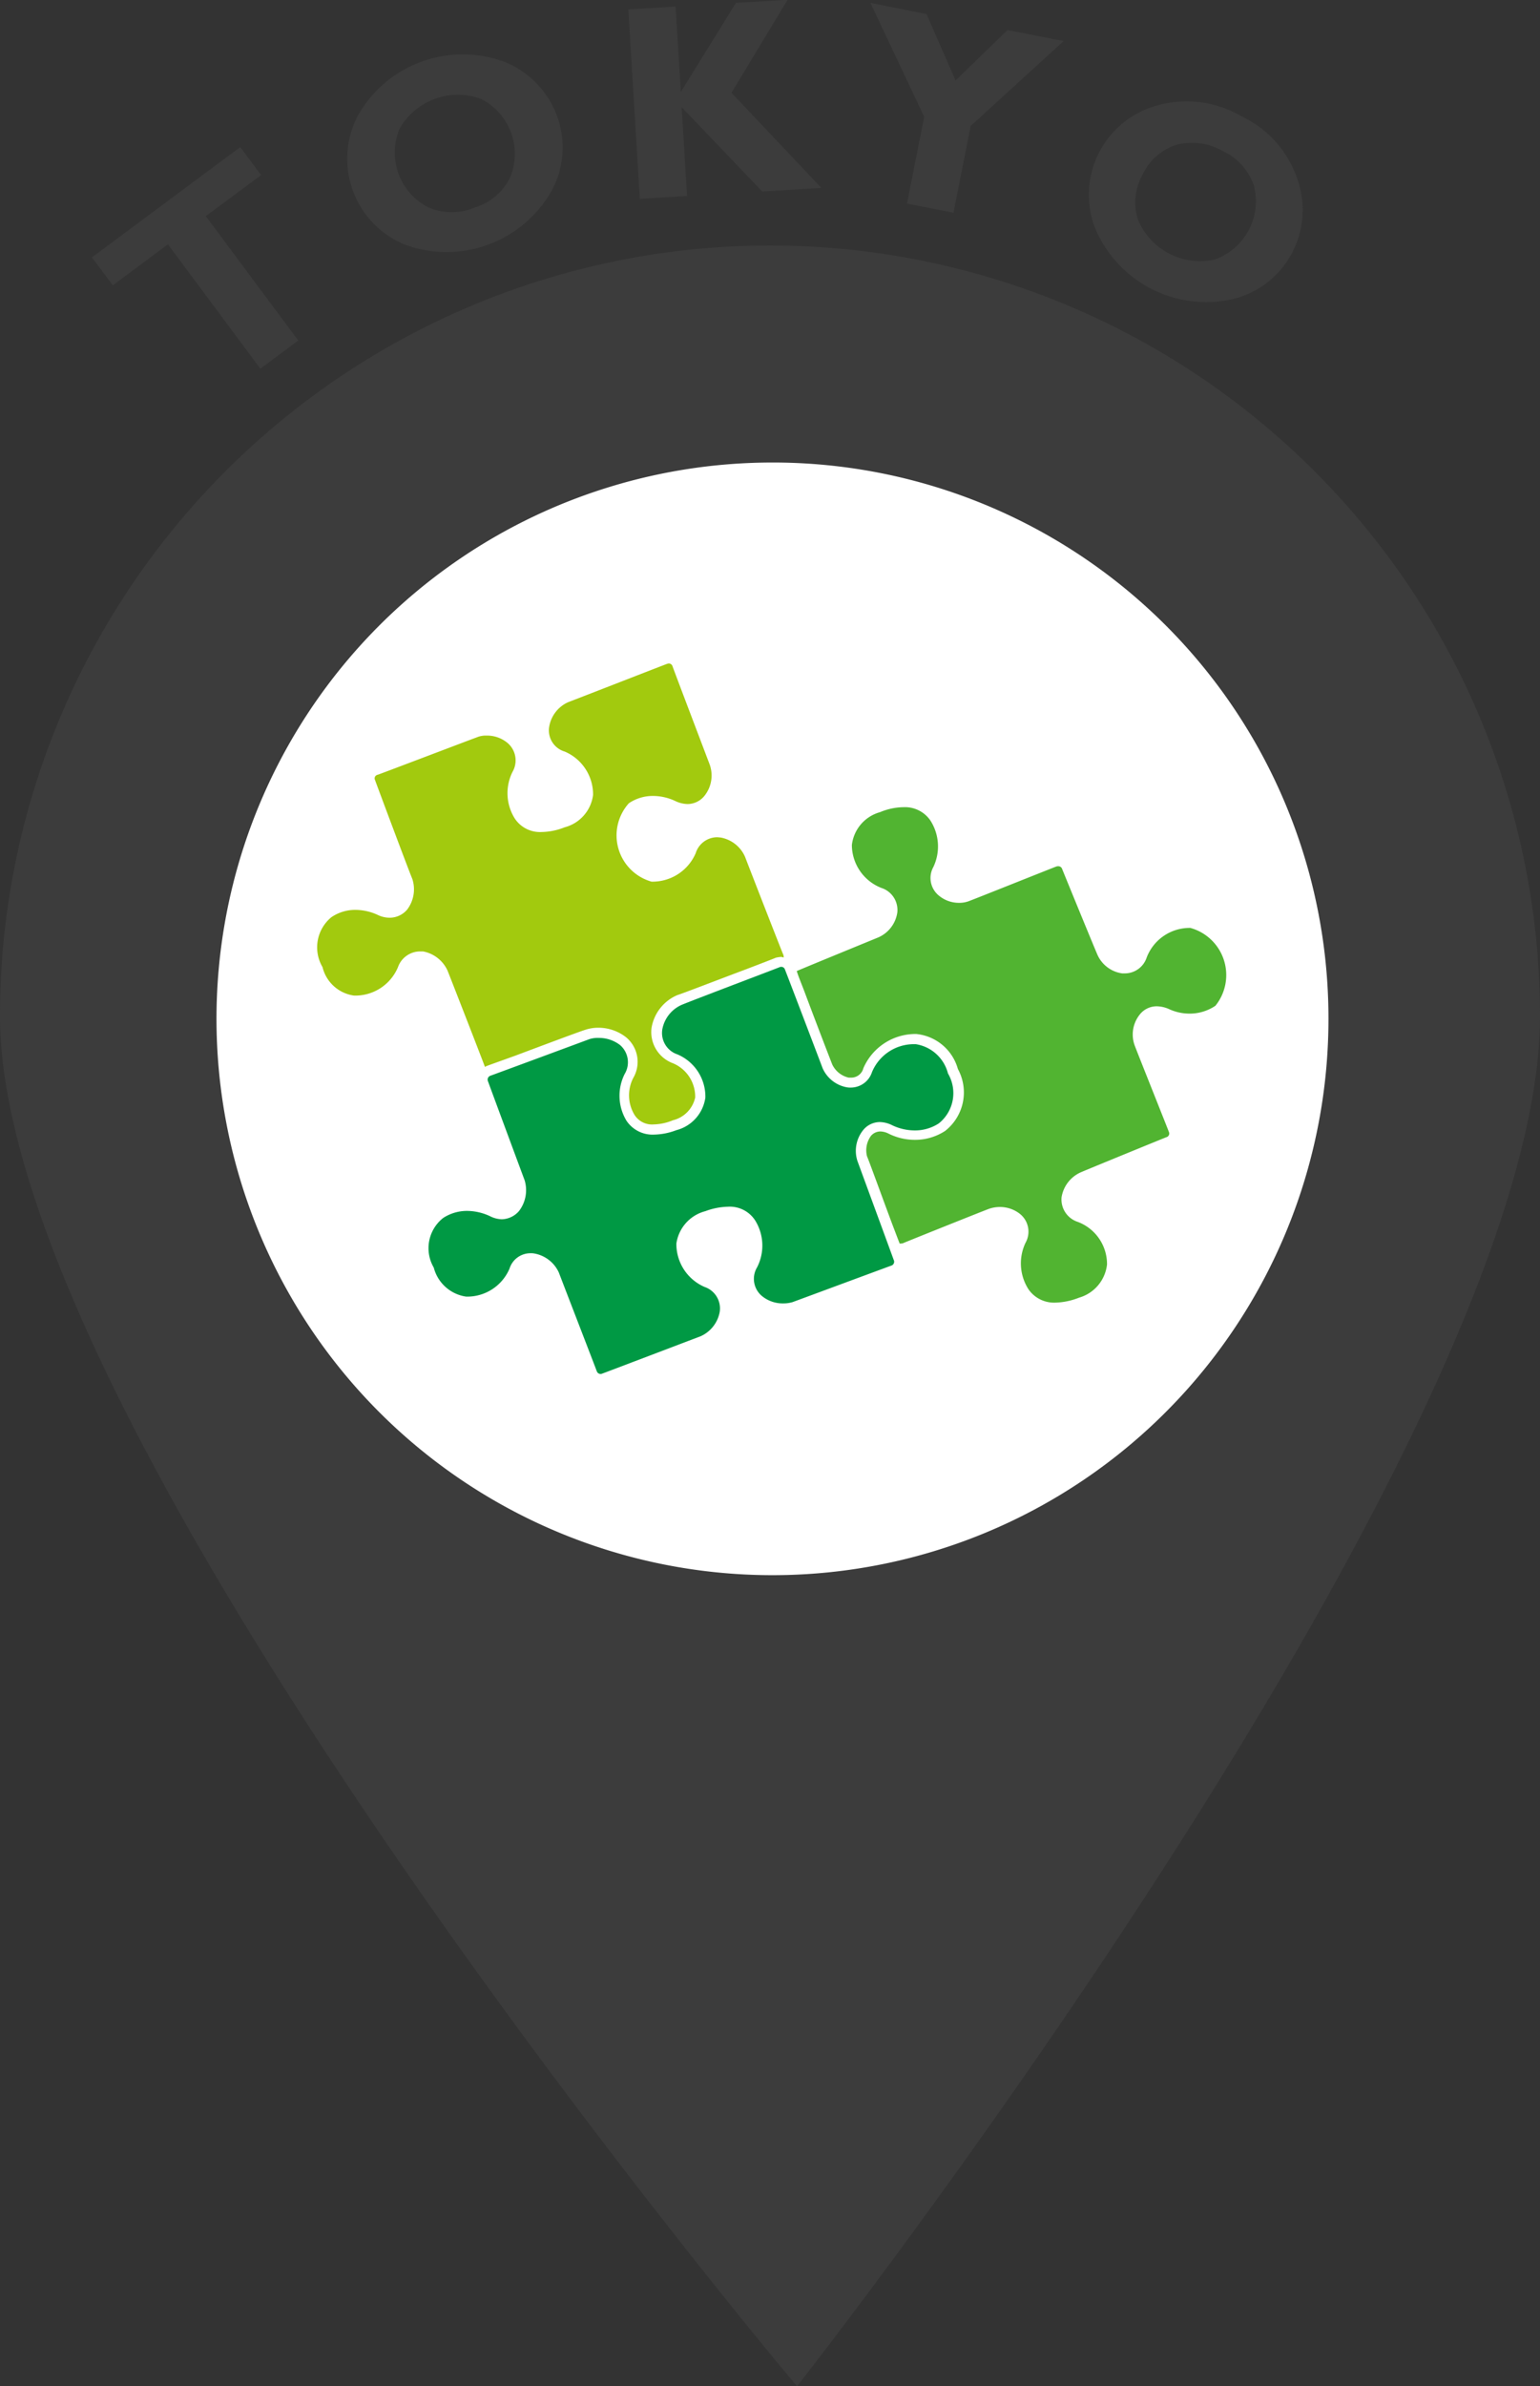 <svg id="tokyo_bk.svg" xmlns="http://www.w3.org/2000/svg" width="58.97" height="91.31" viewBox="0 0 58.97 91.31">
  <rect x="0" y="0" width="58.97" height="91.31" fill="#333333" stroke="none"/>
  <defs>
    <style>
      .cls-1 {
        fill: #3c3c3c;
      }

      .cls-1, .cls-2, .cls-3, .cls-4, .cls-5 {
        fill-rule: evenodd;
      }

      .cls-2 {
        fill: #fff;
      }

      .cls-3 {
        fill: #a2ca0e;
      }

      .cls-4 {
        fill: #094;
      }

      .cls-5 {
        fill: #51b431;
      }
    </style>
  </defs>
  <path id="シェイプ_5" data-name="シェイプ 5" class="cls-1" d="M3996.44,6273.66c0,16.28-28.45,52.44-28.45,52.44s-30.52-36.16-30.52-52.44a29.485,29.485,0,0,1,58.97,0" transform="translate(-3937.47 -6234.78)"/>
  <path id="TOKYO" class="cls-1" d="M3940.99,6244.63l0.8,1.07,2.11-1.57,3.54,4.76,1.45-1.08-3.54-4.76,2.12-1.57-0.8-1.07Zm10.17-5.4a3.549,3.549,0,0,0,1.81,4.91,4.625,4.625,0,0,0,5.63-2.07,3.484,3.484,0,0,0,.2-2.85,3.546,3.546,0,0,0-1.98-2.06A4.609,4.609,0,0,0,3951.16,6239.23Zm2.72,3.49a2.35,2.35,0,0,1-1.11-3.01,2.562,2.562,0,0,1,3.13-1.14,2.358,2.358,0,0,1,1.1,3.01,2.223,2.223,0,0,1-1.35,1.14A2.26,2.26,0,0,1,3953.88,6242.72Zm11.77-7.83-2.11,3.41-0.2-3.27-1.81.11,0.44,7.25,1.81-.11-0.21-3.4,3.09,3.23,2.26-.14-3.44-3.64,2.15-3.56Zm8.33,8.03,0.66-3.32,3.56-3.25-2.15-.42-1.99,1.93-1.11-2.54-2.15-.43,2.06,4.36-0.66,3.32Zm7.82-4.11a3.543,3.543,0,0,0-2.42,4.64,4.609,4.609,0,0,0,5.32,2.77,3.493,3.493,0,0,0,2.25-1.77,3.537,3.537,0,0,0,.19-2.84,4.1,4.1,0,0,0-2.15-2.39A4.147,4.147,0,0,0,3981.8,6238.81Zm-0.76,4.36a2.152,2.152,0,0,1,.19-1.72,2.118,2.118,0,0,1,1.3-1.13,2.326,2.326,0,0,1,1.76.24,2.262,2.262,0,0,1,1.19,1.31,2.366,2.366,0,0,1-1.49,2.84A2.572,2.572,0,0,1,3981.04,6243.17Z" transform="translate(-3937.47 -6234.78)"/>
  <path id="シェイプ_5_のコピー" data-name="シェイプ 5 のコピー" class="cls-2" d="M3988.34,6273.76a21.29,21.29,0,1,1-21.29-21.28,21.277,21.277,0,0,1,21.29,21.28" transform="translate(-3937.47 -6234.78)"/>
  <path id="シェイプ_5_のコピー_2" data-name="シェイプ 5 のコピー 2" class="cls-3" d="M3963.08,6260.17a0.309,0.309,0,0,0-.08.02c-0.09.03-3.45,1.34-3.77,1.46a1.257,1.257,0,0,0-.73.94,0.844,0.844,0,0,0,.59.95,1.782,1.782,0,0,1,1.09,1.66,1.471,1.471,0,0,1-1.09,1.24,2.469,2.469,0,0,1-.88.18,1.155,1.155,0,0,1-1.03-.52,1.824,1.824,0,0,1-.08-1.79,0.875,0.875,0,0,0-.21-1.11,1.221,1.221,0,0,0-.79-0.27,0.89,0.89,0,0,0-.38.07c-0.33.12-3.69,1.4-3.79,1.43a0.14,0.14,0,0,0-.1.2c0.03,0.09,1.29,3.46,1.43,3.79a1.283,1.283,0,0,1-.2,1.17,0.88,0.88,0,0,1-.66.31,1.049,1.049,0,0,1-.45-0.1,2.05,2.05,0,0,0-.86-0.2,1.608,1.608,0,0,0-.93.28,1.492,1.492,0,0,0-.34,1.91,1.442,1.442,0,0,0,1.21,1.09h0.03a1.77,1.77,0,0,0,1.65-1.09,0.9,0.9,0,0,1,.83-0.6h0.13a1.29,1.29,0,0,1,.94.74c0.12,0.3,1.24,3.17,1.43,3.68a0.077,0.077,0,0,0,.03-0.02c0.04-.02.52-0.19,1.13-0.41,1.04-.39,2.45-0.92,2.68-0.99a1.572,1.572,0,0,1,.49-0.08,1.72,1.72,0,0,1,1.08.37,1.222,1.222,0,0,1,.27,1.55,1.445,1.445,0,0,0,.05,1.42,0.792,0.792,0,0,0,.73.36,2.019,2.019,0,0,0,.74-0.16,1.148,1.148,0,0,0,.85-0.87,1.386,1.386,0,0,0-.85-1.31,1.271,1.271,0,0,1-.82-1.36,1.659,1.659,0,0,1,.99-1.25c0.2-.06,1.57-0.59,2.61-0.98,0.63-.24,1.12-0.43,1.16-0.45a1.2,1.2,0,0,1,.2-0.03c0.03,0,.07.02,0.1,0.02a0.344,0.344,0,0,0-.01-0.09c-0.04-.08-1.35-3.44-1.47-3.76a1.268,1.268,0,0,0-.94-0.74c-0.04,0-.09-0.01-0.13-0.01a0.867,0.867,0,0,0-.82.61,1.8,1.8,0,0,1-1.66,1.09h-0.03a1.84,1.84,0,0,1-.87-3,1.63,1.63,0,0,1,.93-0.28,2.015,2.015,0,0,1,.86.2,1.144,1.144,0,0,0,.46.11,0.838,0.838,0,0,0,.65-0.32,1.247,1.247,0,0,0,.2-1.18c-0.12-.32-1.4-3.68-1.43-3.78a0.15,0.15,0,0,0-.14-0.1" transform="translate(-3937.47 -6234.78)"/>
  <path id="シェイプ_5_のコピー_3" data-name="シェイプ 5 のコピー 3" class="cls-4" d="M3967.39,6271.78a0.127,0.127,0,0,0-.06.01c-0.09.04-3.45,1.31-3.77,1.45a1.279,1.279,0,0,0-.73.94,0.863,0.863,0,0,0,.58.95,1.756,1.756,0,0,1,1.07,1.65,1.5,1.5,0,0,1-1.11,1.25,2.524,2.524,0,0,1-.86.17,1.2,1.2,0,0,1-1.05-.53,1.848,1.848,0,0,1-.07-1.79,0.87,0.87,0,0,0-.18-1.11,1.324,1.324,0,0,0-.82-0.27,1.012,1.012,0,0,0-.36.05c-0.32.12-3.7,1.37-3.79,1.4a0.159,0.159,0,0,0-.08.22c0.03,0.09,1.28,3.46,1.4,3.78a1.312,1.312,0,0,1-.22,1.18,0.9,0.9,0,0,1-.65.31,1.051,1.051,0,0,1-.46-0.12,2.1,2.1,0,0,0-.87-0.2,1.665,1.665,0,0,0-.92.27,1.472,1.472,0,0,0-.36,1.9,1.5,1.5,0,0,0,1.24,1.11,1.76,1.76,0,0,0,1.66-1.07,0.839,0.839,0,0,1,.82-0.59,0.57,0.57,0,0,1,.13.01,1.279,1.279,0,0,1,.94.73c0.12,0.32,1.42,3.68,1.45,3.77a0.157,0.157,0,0,0,.14.11,0.127,0.127,0,0,0,.06-0.01c0.09-.03,3.45-1.31,3.77-1.43a1.268,1.268,0,0,0,.74-0.94,0.867,0.867,0,0,0-.58-0.95,1.789,1.789,0,0,1-1.08-1.66,1.5,1.5,0,0,1,1.11-1.24,2.617,2.617,0,0,1,.86-0.17,1.154,1.154,0,0,1,1.05.53,1.822,1.822,0,0,1,.07,1.79,0.855,0.855,0,0,0,.19,1.1,1.255,1.255,0,0,0,.82.28,1.23,1.23,0,0,0,.35-0.05c0.33-.12,3.7-1.37,3.79-1.4a0.156,0.156,0,0,0,.08-0.22c-0.03-.09-1.27-3.46-1.39-3.79a1.264,1.264,0,0,1,.22-1.17,0.825,0.825,0,0,1,.64-0.31,1.091,1.091,0,0,1,.47.12,2.025,2.025,0,0,0,.87.2,1.665,1.665,0,0,0,.92-0.27,1.482,1.482,0,0,0,.35-1.91,1.512,1.512,0,0,0-1.23-1.12h-0.03a1.734,1.734,0,0,0-1.65,1.07,0.856,0.856,0,0,1-.82.59,0.708,0.708,0,0,1-.14-0.01,1.262,1.262,0,0,1-.93-0.73c-0.12-.32-1.4-3.68-1.44-3.77a0.147,0.147,0,0,0-.14-0.11" transform="translate(-3937.47 -6234.78)"/>
  <path id="シェイプ_5_のコピー_4" data-name="シェイプ 5 のコピー 4" class="cls-5" d="M3972.07,6265.67a2.387,2.387,0,0,0-.9.19,1.481,1.481,0,0,0-1.08,1.26,1.773,1.773,0,0,0,1.13,1.64,0.886,0.886,0,0,1,.61.94,1.236,1.236,0,0,1-.72.95c-0.29.12-2.54,1.04-3.13,1.29,0.06,0.21.2,0.53,0.34,0.91,0.39,1.04.94,2.47,1.02,2.67a0.925,0.925,0,0,0,.63.5h0.09a0.479,0.479,0,0,0,.47-0.36,2.172,2.172,0,0,1,2.03-1.31,1.841,1.841,0,0,1,1.59,1.34,1.87,1.87,0,0,1-.49,2.37,2.1,2.1,0,0,1-1.15.34,2.25,2.25,0,0,1-1.02-.24,0.714,0.714,0,0,0-.31-0.08,0.472,0.472,0,0,0-.36.17,0.935,0.935,0,0,0-.15.78c0.09,0.21.6,1.62,0.99,2.66,0.1,0.26.19,0.5,0.26,0.68a0.625,0.625,0,0,0,.12-0.01c0.08-.04,2.98-1.2,3.3-1.32a1.3,1.3,0,0,1,.41-0.07,1.234,1.234,0,0,1,.77.26,0.869,0.869,0,0,1,.22,1.11,1.833,1.833,0,0,0,.12,1.79,1.191,1.191,0,0,0,1.02.5,2.649,2.649,0,0,0,.91-0.19,1.492,1.492,0,0,0,1.07-1.27,1.726,1.726,0,0,0-1.12-1.63,0.9,0.9,0,0,1-.62-0.94,1.262,1.262,0,0,1,.72-0.95c0.32-.14,3.21-1.32,3.29-1.35a0.145,0.145,0,0,0,.1-0.2c-0.03-.09-1.19-2.99-1.31-3.31a1.221,1.221,0,0,1,.19-1.18,0.824,0.824,0,0,1,.65-0.32,1.2,1.2,0,0,1,.46.1,1.881,1.881,0,0,0,.8.18,1.762,1.762,0,0,0,.99-0.3,1.871,1.871,0,0,0-.96-2.98h-0.03a1.762,1.762,0,0,0-1.64,1.13,0.881,0.881,0,0,1-.85.61h-0.09a1.22,1.22,0,0,1-.95-0.72c-0.14-.32-1.32-3.2-1.35-3.28a0.15,0.15,0,0,0-.15-0.1,0.17,0.17,0,0,0-.07.01c-0.09.03-2.99,1.19-3.31,1.31a1.019,1.019,0,0,1-.4.08,1.194,1.194,0,0,1-.78-0.27,0.867,0.867,0,0,1-.22-1.1,1.833,1.833,0,0,0-.12-1.79,1.179,1.179,0,0,0-1.02-.5" transform="translate(-3937.47 -6234.78)"/>
</svg>
